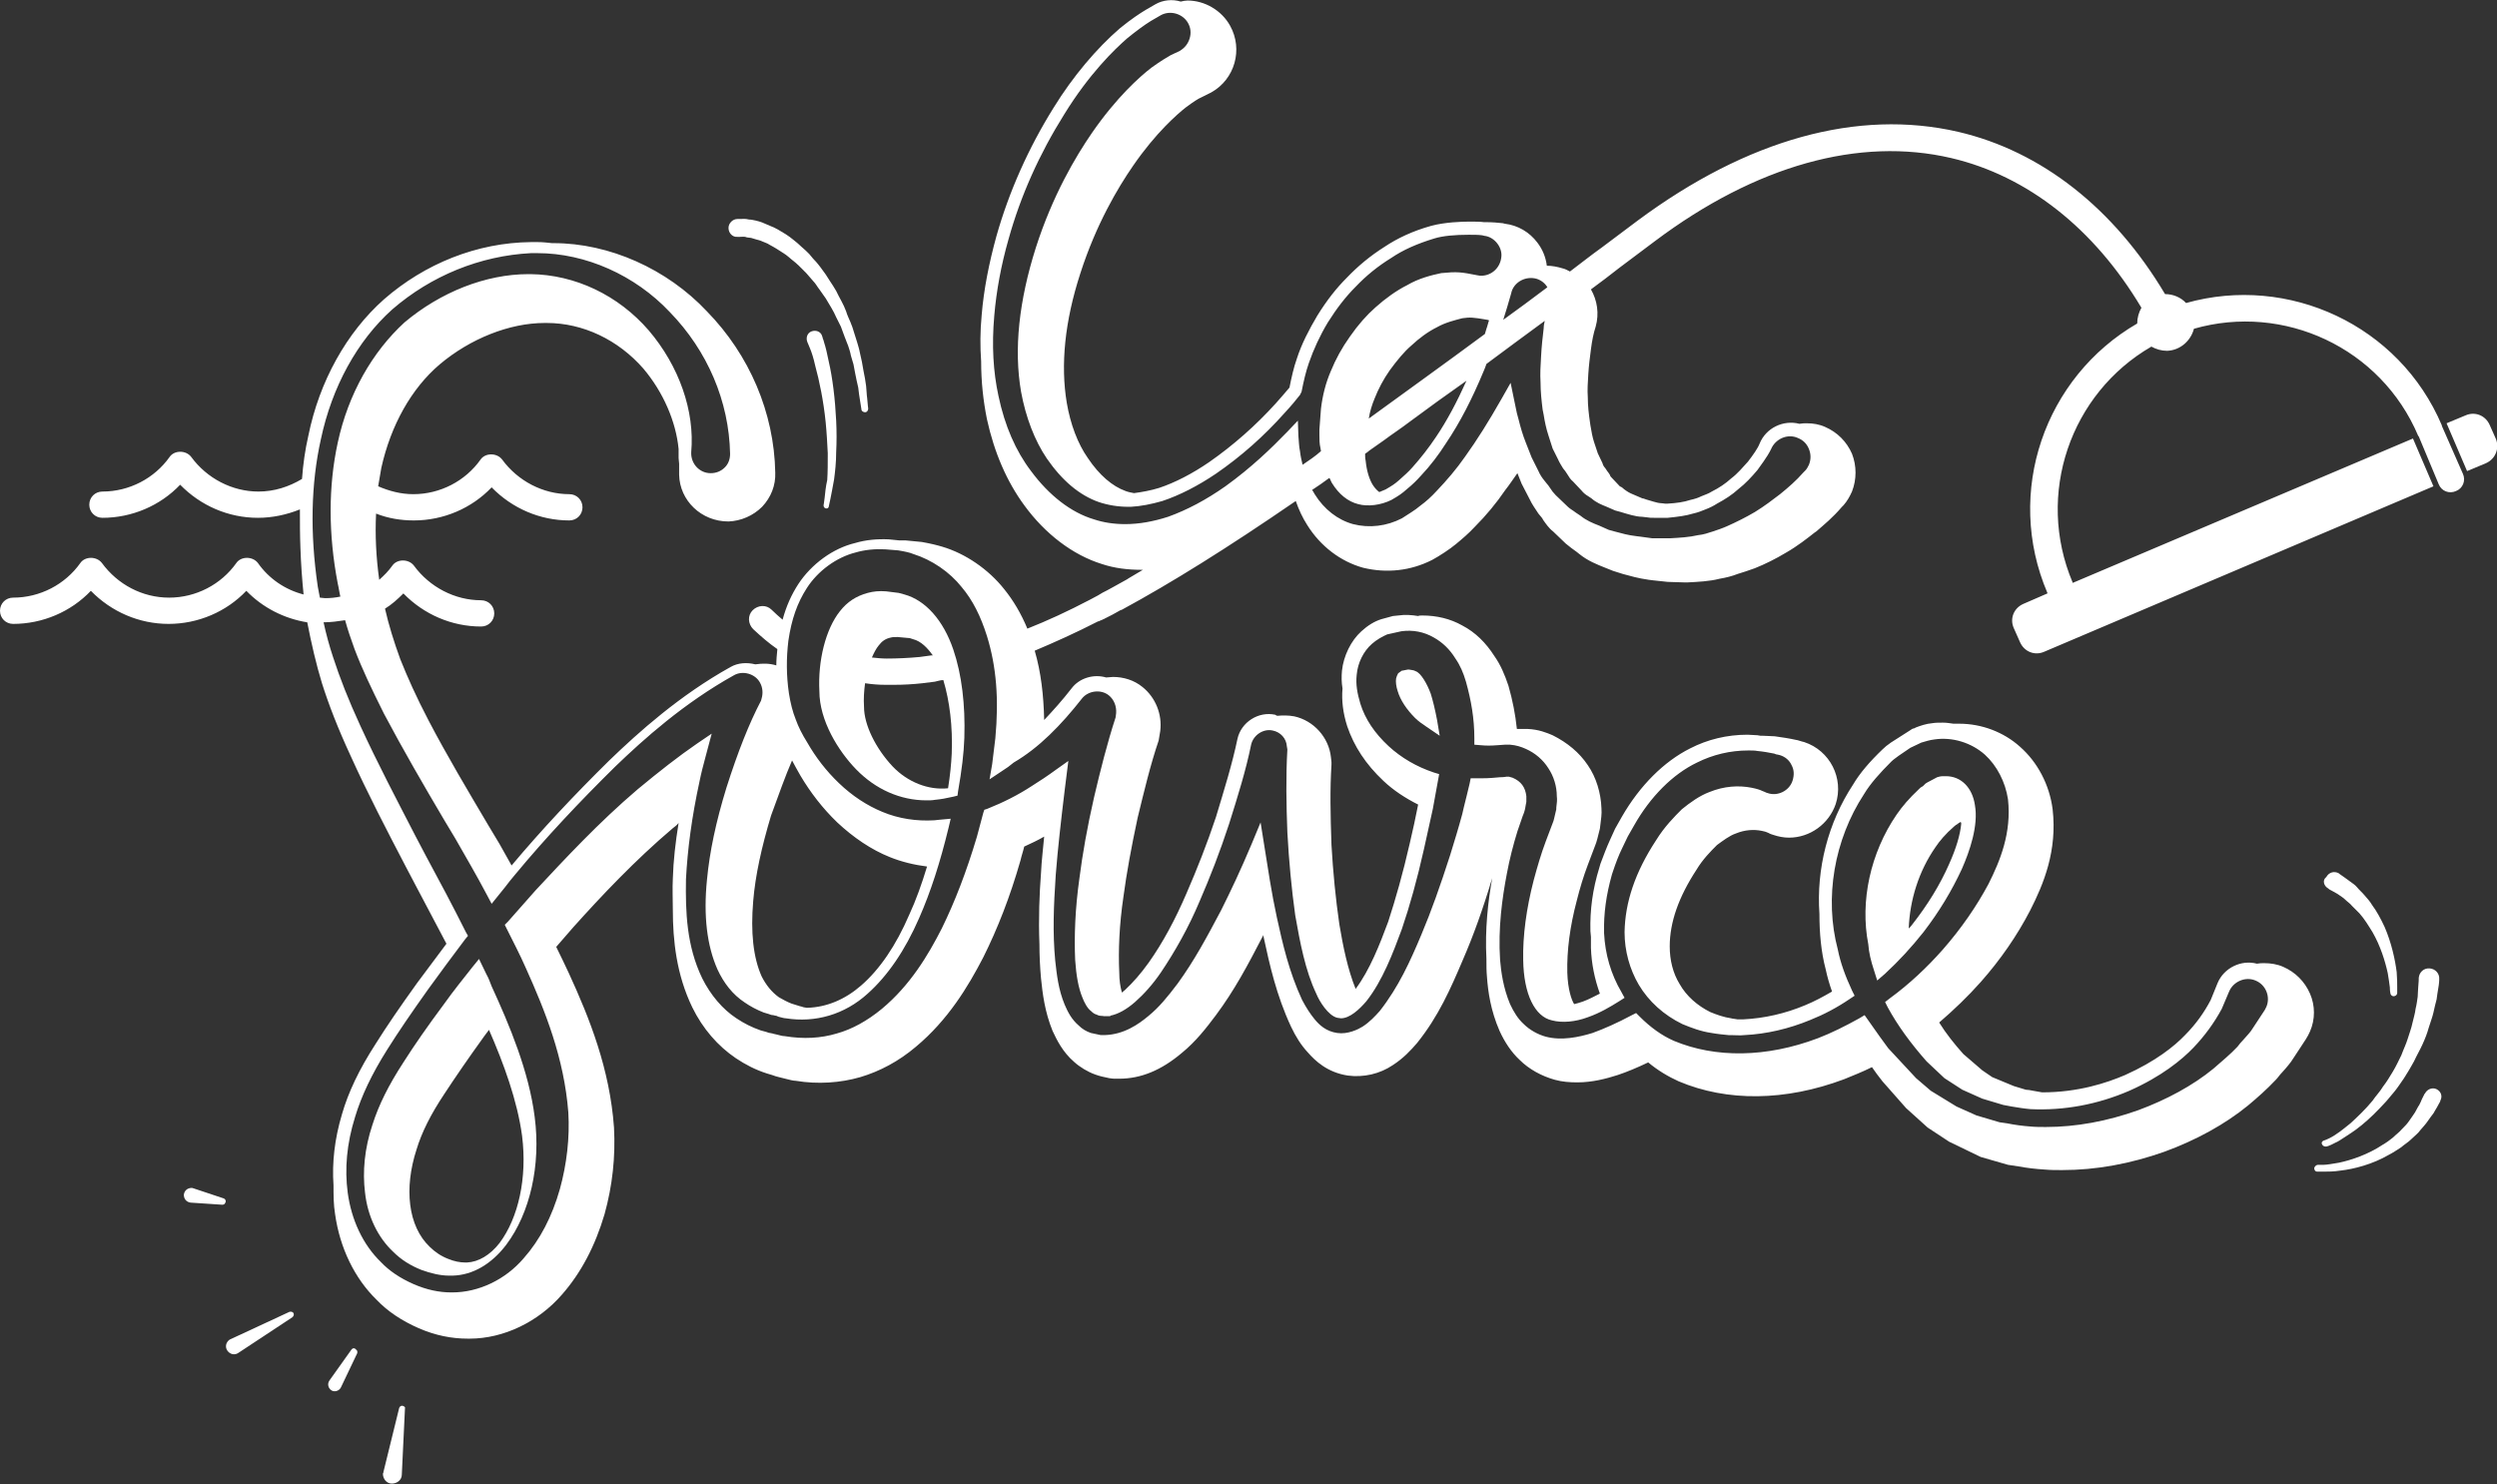 <?xml version="1.0" encoding="utf-8"?>
<!-- Generator: Adobe Illustrator 28.2.0, SVG Export Plug-In . SVG Version: 6.00 Build 0)  -->
<svg version="1.1" id="Calque_1" xmlns="http://www.w3.org/2000/svg" xmlns:xlink="http://www.w3.org/1999/xlink" x="0px" y="0px"
	 viewBox="0 0 475.4 282.6" style="enable-background:new 0 0 475.4 282.6;" xml:space="preserve">
<rect x="0" y="0" width="475.4" height="282.6" fill="#333333" stroke="none"/>
<style type="text/css">
	.st0{fill:#FFFFFF;}
</style>
<g>
	<path class="st0" d="M442.1,217.9c0.1,0.3,0.5,0.5,0.9,0.4c0,0,0.5-0.1,1.6-0.7c0.5-0.2,1.1-0.6,1.7-1c0.6-0.4,1.4-0.9,2.1-1.4
		c1.5-1.1,3.1-2.5,4.7-4.2c0.8-0.8,1.6-1.7,2.4-2.7c0.8-0.9,1.5-2,2.2-3c0.7-1.1,1.3-2.1,1.9-3.2c0.5-1.1,1.1-2.1,1.6-3.2
		c0.5-1.1,0.9-2.1,1.2-3.2c0.3-1,0.7-2,0.9-2.9c0.2-0.9,0.4-1.8,0.6-2.5c0.1-0.8,0.2-1.4,0.3-2c0.2-1.1,0.2-1.7,0.2-1.7
		c0,0,0-0.1,0-0.1c0.1-1.1-0.7-2-1.8-2.1c-1.1-0.1-2,0.7-2.1,1.8l0,0.2c0,0,0,0.6-0.1,1.6c0,0.5-0.1,1.1-0.1,1.8
		c-0.1,0.7-0.2,1.5-0.4,2.3c-0.1,0.9-0.4,1.8-0.6,2.7c-0.2,1-0.6,2-0.9,3c-0.3,1-0.8,2-1.2,3.1c-0.5,1-1,2.1-1.6,3.1
		c-0.6,1-1.2,2-1.9,2.9c-0.6,1-1.4,1.8-2,2.7c-1.4,1.7-2.9,3.1-4.2,4.3c-0.7,0.6-1.3,1-1.9,1.5c-0.6,0.4-1.1,0.8-1.5,1
		c-0.8,0.5-1.5,0.7-1.4,0.7C442.1,217.2,441.9,217.6,442.1,217.9z"/>
	<path class="st0" d="M463.9,207.4c-0.8-0.4-1.8,0-2.2,0.8l-0.1,0.1c0,0-0.2,0.4-0.5,1c-0.1,0.3-0.3,0.7-0.5,1.1
		c-0.3,0.4-0.5,0.9-0.8,1.4c-0.3,0.5-0.7,1-1.1,1.6c-0.4,0.6-0.9,1.1-1.4,1.6c-0.5,0.6-1.1,1-1.7,1.6c-0.6,0.5-1.3,1-2,1.4
		c-2.7,1.8-5.9,2.9-8.3,3.4c-1.2,0.2-2.3,0.4-2.9,0.4c-0.3,0-0.6,0-0.8,0c-0.2,0-0.3,0-0.3,0c-0.3,0-0.6,0.3-0.7,0.6
		c0,0.4,0.2,0.7,0.6,0.7c0,0,0.1,0,0.3,0c0.2,0,0.5,0,0.9,0c0.8,0,1.9,0,3.2-0.2c2.6-0.3,6.1-1.2,9.2-3c0.8-0.4,1.5-0.9,2.3-1.4
		c0.7-0.6,1.4-1,2-1.6c0.6-0.6,1.3-1.1,1.7-1.7c0.5-0.6,1-1.1,1.4-1.7c0.4-0.6,0.8-1.1,1.1-1.5c0.3-0.5,0.5-0.9,0.7-1.2
		c0.4-0.7,0.6-1.1,0.6-1.1c0,0,0-0.1,0-0.1C465.1,208.7,464.7,207.8,463.9,207.4z"/>
	<path class="st0" d="M443.3,169.2l0.1,0.1c0,0,0.3,0.2,0.9,0.5c0.3,0.2,0.6,0.3,1,0.6c0.4,0.3,0.8,0.5,1.2,0.9
		c0.4,0.4,0.9,0.7,1.3,1.2c0.4,0.4,0.9,0.9,1.4,1.4c0.9,1,1.7,2.3,2.5,3.6c1.5,2.6,2.4,5.5,2.9,7.8c0.2,1.1,0.3,2,0.4,2.7
		c0,0.7,0.1,1.1,0.1,1.1c0,0.3,0.3,0.6,0.6,0.6c0.4,0,0.7-0.3,0.7-0.6c0,0,0-0.4,0-1.1c0-0.7,0-1.7-0.1-2.9c-0.3-2.4-1-5.6-2.3-8.6
		c-0.7-1.5-1.5-3-2.4-4.2c-0.4-0.7-0.9-1.2-1.4-1.8c-0.5-0.6-1-1-1.4-1.5c-0.4-0.5-0.9-0.8-1.3-1.1c-0.4-0.3-0.8-0.6-1.1-0.8
		c-0.6-0.4-1-0.7-1-0.7c0,0-0.1-0.1-0.1-0.1c-0.9-0.5-1.9-0.2-2.4,0.7C442.1,167.6,442.4,168.7,443.3,169.2z"/>
	<path class="st0" d="M140.4,45.1L140.4,45.1c0,0,0.2,0,0.5,0c0.3,0,0.9-0.1,1.3,0.1c0.2,0,0.5,0.1,0.8,0.1c0.3,0.1,0.7,0.2,1,0.3
		c0.4,0.1,0.8,0.2,1.2,0.4c0.4,0.2,0.9,0.3,1.3,0.6c0.4,0.2,0.9,0.5,1.4,0.8c0.5,0.3,0.9,0.6,1.4,0.9c0.5,0.3,0.9,0.7,1.4,1.1
		c0.5,0.4,1,0.8,1.4,1.2c0.5,0.5,0.9,0.9,1.4,1.4c0.4,0.5,0.9,1,1.3,1.5c0.5,0.5,0.8,1.1,1.2,1.6c0.4,0.6,0.8,1.1,1.2,1.7
		c0.7,1.2,1.5,2.4,2,3.6c0.3,0.6,0.6,1.2,0.9,1.8c0.2,0.6,0.5,1.3,0.7,1.9c0.2,0.6,0.5,1.2,0.7,1.8c0.2,0.6,0.4,1.2,0.5,1.8
		c0.2,0.6,0.3,1.1,0.5,1.7c0.1,0.6,0.2,1.1,0.3,1.6c0.2,1,0.4,2,0.6,2.8c0.1,0.9,0.2,1.6,0.3,2.2c0.2,1.2,0.3,1.9,0.3,1.9l0,0
		c0,0.4,0.4,0.6,0.7,0.6c0.4,0,0.6-0.4,0.6-0.7c0,0-0.1-0.7-0.2-2c-0.1-0.6-0.1-1.4-0.2-2.3c-0.1-0.9-0.3-1.9-0.5-2.9
		c-0.1-0.5-0.2-1.1-0.3-1.7c-0.1-0.6-0.3-1.2-0.4-1.8c-0.1-0.6-0.3-1.2-0.5-1.9c-0.2-0.6-0.4-1.3-0.6-1.9c-0.2-0.7-0.4-1.3-0.7-2
		c-0.3-0.7-0.6-1.3-0.8-2c-0.5-1.4-1.3-2.6-1.9-3.9c-0.4-0.7-0.8-1.3-1.2-1.9c-0.4-0.6-0.8-1.3-1.2-1.8c-0.4-0.6-0.9-1.2-1.3-1.7
		c-0.5-0.5-1-1.1-1.4-1.6c-0.5-0.5-1-1-1.5-1.4c-0.5-0.5-1-0.9-1.5-1.3c-0.5-0.4-1-0.8-1.5-1.1c-0.5-0.3-1-0.6-1.5-0.9
		c-0.5-0.3-1-0.5-1.5-0.7c-0.5-0.2-0.9-0.4-1.4-0.6c-0.5-0.2-0.9-0.3-1.3-0.4c-0.5-0.1-0.9-0.2-1.3-0.2c-0.8-0.2-1.2-0.1-1.6-0.1
		c-0.3,0-0.5,0-0.5,0c0,0-0.1,0-0.1,0c-0.9,0-1.7,0.8-1.7,1.7C138.7,44.4,139.5,45.2,140.4,45.1z"/>
	<path class="st0" d="M157,94.8c-0.1,0.9-0.2,1.4-0.2,1.4l0,0c0,0.3,0.1,0.5,0.4,0.6c0.3,0.1,0.6-0.1,0.6-0.4c0,0,0.1-0.5,0.3-1.4
		c0.2-0.9,0.4-2.1,0.7-3.7c0.2-1.5,0.4-3.3,0.4-5.2c0.1-1.9,0.1-4,0-6c-0.2-4.1-0.7-8.2-1.4-11.2c-0.3-1.5-0.6-2.8-0.9-3.7
		c-0.1-0.5-0.3-0.8-0.3-1c-0.1-0.2-0.1-0.3-0.1-0.3c-0.3-0.8-1.2-1.1-2-0.8c-0.8,0.3-1.1,1.2-0.8,2c0,0,0.2,0.5,0.5,1.2
		c0.3,0.7,0.7,1.9,1,3.3c0.8,2.9,1.6,6.8,2,10.8c0.2,2,0.3,4,0.4,5.9c0,1.9,0,3.6-0.1,5.1C157.2,92.7,157.1,93.9,157,94.8z"/>
	<path class="st0" d="M55.1,249.8L43.9,255c-0.1,0-0.1,0.1-0.2,0.1c-0.7,0.5-0.9,1.4-0.4,2.1c0.5,0.7,1.4,0.9,2.1,0.4l10.3-6.8
		c0.2-0.2,0.3-0.5,0.2-0.7C55.8,249.8,55.4,249.7,55.1,249.8z"/>
	<path class="st0" d="M76.7,267.7c-0.3-0.1-0.6,0.1-0.7,0.4l-3,12.2c0,0.1,0,0.2-0.1,0.3c0,1,0.7,1.9,1.7,1.9c1,0,1.9-0.7,1.9-1.7
		l0.6-12.6C77.2,268,77,267.8,76.7,267.7z"/>
	<path class="st0" d="M42.6,228.2l-5.7-1.9c-0.1,0-0.2-0.1-0.4-0.1c-0.8,0-1.4,0.5-1.5,1.3c0,0.8,0.5,1.4,1.3,1.5l6,0.4
		c0.3,0,0.5-0.1,0.6-0.4C43.1,228.7,42.9,228.3,42.6,228.2z"/>
	<path class="st0" d="M66.9,257l-4.2,5.9c0,0.1-0.1,0.1-0.1,0.2c-0.3,0.6,0,1.4,0.6,1.7c0.6,0.3,1.4,0,1.7-0.6l3.1-6.5
		c0.1-0.3,0-0.6-0.2-0.7C67.5,256.6,67.1,256.7,66.9,257z"/>
	<path class="st0" d="M464.9,81.1c0,0,0-0.1,0-0.1c-8.1-19.1-29.2-28.8-48.7-23.3c-1-1.1-2.5-1.7-4-1.7
		c-9.7-16.3-23.5-27.2-39.4-30.9c-19.1-4.4-40.1,1.4-61,16.9l-6.8,5.1c-2.1,1.5-4.1,3.1-6.1,4.6c-0.4-0.2-0.9-0.5-1.4-0.6
		c-1-0.3-2-0.5-3-0.5c-0.2-1.6-0.8-3.1-1.8-4.4c-1.5-2-3.7-3.3-6.2-3.6l-0.4-0.1c-0.9-0.1-2-0.2-3.4-0.2c-0.1,0-0.2,0-0.2,0
		c-0.7-0.1-1.7-0.1-2.8-0.1c-1.3,0-4.6,0.1-7.2,0.8c-3.6,1-6.5,2.4-8.9,4c-2.7,1.7-5.1,3.7-7.2,5.9c-2,2-3.8,4.3-5.6,7.2
		c-1.6,2.7-3,5.4-3.9,8.2c-0.6,1.7-1,3.5-1.4,5.5c-0.7,0.8-1.5,1.8-2.6,3c-3.8,4.2-8.1,8-12.7,11.2c-3.2,2.2-6.5,3.9-9.5,4.9
		c-1.6,0.5-3.3,0.8-4.8,1c-0.5-0.1-1.1-0.2-1.6-0.4c-2.5-0.9-5-3-7.2-6.3c-1.9-2.7-3.3-6.4-4-10.5c-1.2-7.2-0.4-15.5,2.6-24.7
		c3-9.3,7.1-16.2,10-20.4c4.4-6.4,8.5-9.9,10-11.1c1.6-1.2,2.6-1.8,2.9-1.9l2-1c4.5-2.5,6.1-8.2,3.6-12.7c-1.6-2.9-4.8-4.8-8.1-4.8
		c-0.4,0-0.9,0.1-1.3,0.2c-1.6-0.5-3.4-0.3-4.8,0.5l-1.9,1.1c-1,0.6-2.7,1.7-4.9,3.5c-4.4,3.8-8.9,9.1-12.6,15.1
		c-4.8,7.7-8.5,16-10.9,24.5c-1.4,5.1-2.4,10.1-2.8,15c-0.3,3.1-0.3,6-0.1,8.8c0,3.9,0.4,7.5,1.1,11c1.4,6.4,3.8,11.9,7.1,16.4
		c4,5.5,9.3,9.5,14.8,11.2c2.4,0.8,4.9,1.1,7.6,1.1h0c0.1,0,0.1,0,0.2,0c-0.9,0.5-1.8,1.1-2.7,1.6c-0.1,0.1-0.2,0.1-0.3,0.2
		c-0.9,0.5-1.8,1-2.7,1.5c-0.4,0.2-0.7,0.4-1.1,0.6c-0.6,0.3-1.2,0.6-1.8,1c-0.5,0.3-1,0.5-1.5,0.8c-4.2,2.2-8.1,4-11.9,5.5
		c-1.2-2.9-2.7-5.4-4.4-7.5c-3-3.8-7.4-6.8-11.8-8.1c-1-0.3-2.2-0.6-3.9-0.9l-3.1-0.3c-0.4,0-0.8,0-1.2,0l-2-0.2
		c-2.2-0.1-4.4,0.1-6.4,0.7c-4.2,1-8.3,4-10.8,7.8c-1.3,2-2.3,4.2-3,6.8c-0.7-0.6-1.4-1.2-2.1-1.9c-1-1-2.6-0.9-3.6,0.1
		c-1,1-0.9,2.6,0.1,3.6c1.5,1.4,3,2.7,4.6,3.8c-0.1,1-0.2,2.1-0.2,3.1c-1.3-0.4-2.6-0.4-4-0.2c-1.6-0.4-3.3-0.3-4.7,0.5
		c-9.7,5.4-17.5,12.4-23.1,17.8c-6.6,6.5-12.9,13.2-18.6,20c-0.8-1.4-1.5-2.7-2.3-4.1l-2.1-3.5c-3.9-6.6-7.9-13.3-11.4-20
		c-2.4-4.6-4-8.2-5.4-11.7c-1.2-3.3-2.2-6.5-2.9-9.6c1.3-0.8,2.4-1.8,3.5-2.9c3.9,4,9.2,6.3,14.8,6.3c1.4,0,2.5-1.1,2.5-2.5
		c0-1.4-1.1-2.5-2.5-2.5c-5,0-9.8-2.5-12.8-6.6c-1-1.3-3.2-1.3-4.1,0c-0.7,1-1.6,1.9-2.5,2.7c-0.6-4.3-0.8-8.5-0.6-12.6
		c2.3,0.9,4.7,1.3,7.2,1.3c5.6,0,11-2.3,14.8-6.3c3.9,4,9.2,6.3,14.8,6.3c1.4,0,2.5-1.1,2.5-2.5c0-1.4-1.1-2.5-2.5-2.5
		c-5,0-9.8-2.5-12.8-6.6c-1-1.3-3.2-1.3-4.1,0c-2.9,4.1-7.7,6.6-12.8,6.6c-2.4,0-4.6-0.6-6.7-1.5c0.2-1.2,0.4-2.4,0.6-3.5
		c1.8-8.1,5.7-15.1,11.1-19.7c5.8-4.9,13.3-7.9,20-7.9l0.4,0c6.9,0,13.6,3.2,18.4,8.7c3.8,4.5,6.2,10.1,6.7,15.3c0,0.3,0,0.6,0,1
		c0,0.2,0,0.5,0,0.7c0,0.4,0.1,0.8,0.1,1.1c0,0.3,0,0.7,0,1c0,0.3,0,0.7,0,1.1c0.1,4.9,4.2,8.9,9.4,8.9c0,0,0,0,0,0
		c2.4-0.1,4.7-1.1,6.4-2.8c1.7-1.8,2.6-4.1,2.5-6.5c-0.2-11.4-4.9-22.4-13-30.7c-7.6-8.1-18.6-13-29.2-13c-0.1,0-0.2,0-0.3,0
		c-0.9-0.1-1.8-0.2-2.7-0.2c-0.4,0-0.9,0-1.3,0C90.8,46.2,80.9,50.2,73.1,57C66,63.3,60.8,72.6,58.7,83c-0.6,2.6-1,5.4-1.2,8.2
		c-2.5,1.5-5.3,2.4-8.3,2.4c-5,0-9.8-2.5-12.8-6.6c-1-1.3-3.2-1.3-4.1,0c-2.9,4.1-7.7,6.6-12.8,6.6c-1.4,0-2.5,1.1-2.5,2.5
		c0,1.4,1.1,2.5,2.5,2.5c5.6,0,11-2.3,14.8-6.3c3.9,4,9.2,6.3,14.8,6.3c2.8,0,5.5-0.6,8-1.6c0,2.4,0,4.9,0.1,7.4
		c0.1,2.9,0.3,5.8,0.6,8.8c-3.5-0.9-6.6-3-8.7-6c-1-1.3-3.2-1.3-4.1,0c-2.9,4.1-7.7,6.6-12.8,6.6s-9.8-2.5-12.8-6.6
		c-1-1.3-3.2-1.3-4.1,0c-2.9,4.1-7.7,6.6-12.8,6.6c-1.4,0-2.5,1.1-2.5,2.5c0,1.4,1.1,2.5,2.5,2.5c5.6,0,11-2.3,14.8-6.3
		c3.9,4,9.2,6.3,14.8,6.3c5.6,0,11-2.3,14.8-6.3c3.1,3.2,7.2,5.3,11.6,6c0.8,4.1,1.7,8,2.8,11.6c1.3,4.1,3,8.5,5.4,13.7
		c3.3,7.3,7,14.4,10.6,21.3l2,3.8c1.9,3.6,3.8,7.2,5.7,10.8c-1.9,2.5-3.7,5-5.6,7.5c-3.3,4.6-5.7,8.1-7.9,11.6
		c-3.1,4.8-5.2,9.2-6.4,13.4c-1.4,4.7-1.9,9.2-1.6,13.5c0,1.9,0,3.7,0.3,5.5c0.9,6.4,3.7,12.2,7.9,16.3c2.1,2.2,4.8,4,8,5.4
		c3.2,1.4,6.3,2,9.4,2l0.3,0c6.5,0,13.1-3.2,17.6-8.4c3.6-4.1,6.3-9.2,8.1-15.3c1.5-5.4,2.1-10.9,1.8-16.5
		c-0.8-11.1-4.6-20.7-8.6-29.4c-0.8-1.7-1.6-3.4-2.4-5c1.1-1.3,2.2-2.5,3.3-3.8c5.3-5.9,11.7-12.7,18.9-18.8c0.4-0.3,0.8-0.6,1.1-1
		c-0.6,3.7-1,7.2-1.1,10.6c-0.1,1.9,0,3.9,0,5.9c0,5.9,0.7,12.4,3.7,18.6c2,4.1,4.9,7.4,8.3,9.7c1.8,1.2,3.7,2.2,5.9,2.9l1,0.3
		c0.5,0.2,0.9,0.3,1.3,0.4l1.2,0.3c0.8,0.2,1.5,0.4,2,0.4c4.2,0.7,8.5,0.4,12.3-0.7c3.7-1.1,7.3-3,10.6-5.8
		c6.1-5.1,9.9-11.4,12.8-17c2.7-5.4,5.1-11.5,7.1-18.5c0.2-0.9,0.5-1.7,0.7-2.6c1.3-0.6,2.6-1.2,3.8-1.9c-0.2,2.3-0.5,4.6-0.6,6.9
		c-0.3,3.9-0.5,8.7-0.3,13.6c0,2.1,0.1,4.3,0.3,6.5c0.3,2.9,0.7,6.3,2.2,10c0.8,1.7,1.9,4,4.1,5.9c1.1,1,2.6,1.9,4,2.4
		c0.8,0.3,1.7,0.5,2.7,0.7c0.7,0.1,0.7,0.1,1.3,0.1l0.6,0c4.1,0,8-1.6,11.9-4.9c2.7-2.2,4.7-4.8,6.5-7.2c3.5-4.7,6-9.4,8.8-14.8
		c0.1-0.2,0.2-0.3,0.2-0.5c0,0.2,0.1,0.4,0.1,0.5c1.1,5.1,2.4,11,5.2,17c0.9,1.9,1.9,3.5,3.2,4.9c1.4,1.6,3.7,3.8,7.6,4.4
		c3,0.4,6.1-0.3,8.6-2c2-1.3,3.4-2.8,4.6-4.2c4.1-5.1,6.4-10.4,8.7-15.8c2-4.6,3.8-9.6,5.6-15.6c-0.8,4.5-1.4,9.7-1.1,15.4
		c0,0.1,0,0.2,0,0.3c0,1,0,2,0.1,3.1c0.2,2.8,0.7,6.4,2.4,10.3c1,2.2,2.3,4.1,3.8,5.5c1.8,1.8,4.2,3.1,6.7,3.8
		c1.4,0.4,2.9,0.5,4.3,0.5c2.9,0,5.5-0.7,7.7-1.4c1.8-0.6,3.7-1.4,5.8-2.4c1.8,1.5,3.8,2.7,5.8,3.6c9.2,3.9,20.3,3.8,31.5-0.4
		c1.7-0.7,3.5-1.4,5.3-2.3c0.6,0.9,1.3,1.8,2,2.7l4.5,5.1l4.1,3.7l4.1,2.7l6,2.9l5.2,1.5l2,0.3c1.6,0.3,3.3,0.5,5,0.6
		c1.1,0.1,2.2,0.1,3.3,0.1c6.5,0,13-1.2,19.5-3.5c6-2.2,11.5-5.2,15.9-8.8c1.8-1.5,3.6-3.1,5.3-4.9c0.4-0.4,0.7-0.9,1.1-1.3
		c0.9-1,1.7-1.9,2.3-2.9l2.3-3.5c0.3-0.5,0.6-1,0.8-1.5c1-2.3,1-4.9,0-7.2c-1-2.3-2.8-4.1-5.1-5.1c-1.1-0.5-2.4-0.7-3.6-0.7
		c-0.5,0-0.9,0-1.4,0.1c-3-0.8-6.3,0.8-7.5,3.7l-1.3,3.2c-1.2,2.3-2.8,4.6-4.9,6.7c-2,2.1-5.6,5-11.4,7.6c-3.5,1.5-8.9,3.3-15.8,3.3
		c-0.5-0.1-1.1-0.2-1.7-0.3c-0.5-0.1-1-0.2-1.4-0.2l-2.3-0.7l-4.1-1.7l-1.9-1.3l-3.6-3.1c-1.7-1.9-3.3-3.9-4.6-6
		c2.8-2.4,5.5-5,7.9-7.7c3.8-4.3,6.9-8.8,9.4-13.6c2.6-5.1,5.2-11.4,4.3-19.3c-0.6-4.7-2.9-9-6.2-11.9c-3.1-2.8-7.3-4.4-11.6-4.4
		c-0.4,0-0.7,0-1.1,0c-0.7-0.1-1.3-0.2-2-0.2c-0.7,0-1.4,0-2,0.1c-1.2,0.1-2.3,0.5-3.1,0.8l-0.4,0.2c-0.2,0-0.4,0.1-0.8,0.4
		l-3.6,2.3c-0.6,0.4-1.2,0.9-1.6,1.3c-2.4,2.3-4.3,4.5-5.6,6.7c-4.8,7.3-7,16.1-6.4,24.6c0,3.6,0.3,7.2,1.2,10.6
		c0.3,1.4,0.7,2.8,1.2,4.2c-1.7,1-3.4,1.9-5.1,2.6c-3.8,1.6-7.8,2.5-11.8,2.7c-0.4,0-0.7,0-1.1,0c-0.4-0.1-0.9-0.1-1.2-0.2
		c-1.4-0.2-2.8-0.7-4-1.2c-2.4-1.2-4.5-3-5.8-5.3c-1.3-2.1-1.9-4.6-1.9-7.2c0-4.6,1.7-9.4,5.1-14.6c1.2-2,2.7-3.5,3.9-4.7
		c1.1-0.8,2.4-1.8,3.6-2.2c1.7-0.7,3.4-0.8,4.9-0.5c0.5,0.1,0.8,0.2,0.8,0.2l0.5,0.2c0.3,0.2,0.7,0.3,1,0.4c0.9,0.3,1.9,0.5,2.9,0.5
		c4,0,7.6-2.6,8.9-6.4c1.6-4.9-1.1-10.2-6-11.8l-0.4-0.1c-0.4-0.1-0.9-0.3-1.1-0.3c-1.3-0.3-2.7-0.5-4.1-0.7c-0.7,0-1.4-0.1-2.2-0.1
		c-0.2,0-0.3,0-0.5,0c-0.2,0-0.4-0.1-0.6-0.1c-0.6,0-1.2-0.1-1.9-0.1c-3.9,0-7.6,0.9-10.9,2.6c-5,2.5-9.6,7.1-13,13l-1.3,2.3l-1,2.2
		c-0.6,1.3-1.2,2.9-1.8,4.5l-0.2,0.7c-1.3,4.2-1.8,8.1-1.7,12.1c0,0.4,0.1,0.7,0.1,1.1c0,0.7,0,1.4,0,2.1c0.1,3,0.7,5.9,1.7,8.7
		c-1,0.5-2.1,1.1-3.2,1.5c-0.6,0.2-1.2,0.4-1.7,0.5c-0.5-0.8-1.2-2.8-1.3-6c-0.1-4.2,0.5-8.8,1.8-13.7c0.6-2.4,1.3-4.7,2.1-6.8
		l1.4-3.7c0.3-0.7,0.5-1.6,0.9-3.2l0.1-0.8c0.1-0.9,0.3-2,0.2-3.1c-0.1-2.9-1-5.9-2.6-8.2c-1.6-2.4-3.9-4.3-6.7-5.7
		c-1.2-0.5-2.6-1.1-4.8-1.2c-0.5,0-1.2,0-1.7,0l-0.3,0c-0.3-2.8-0.8-5.4-1.6-8.2c-0.7-2.1-1.5-4-2.7-5.7c-1.6-2.5-3.6-4.5-6.1-5.8
		c-2.3-1.3-4.9-1.9-7.6-1.9c-0.3,0-0.6,0-0.8,0.1c-1.2-0.2-2.5-0.3-3.8-0.1l-1,0.1l-2.2,0.6c-1.3,0.4-2.6,1.2-3.8,2.3
		c-2,1.8-3.4,4.7-3.7,7.5c-0.1,1.1-0.1,2.2,0.1,3.4c-0.2,2.3,0.1,4.7,0.9,7.2c1.3,3.8,3.5,7.2,6.9,10.4c1.9,1.8,4.2,3.3,6.6,4.5
		c-0.5,2.5-1,4.9-1.6,7.4c-1.3,5.7-2.7,10.6-4.1,14.9c-1.6,4.3-3.5,9.2-6.2,12.8c-1.5-3.7-2.4-8.1-3.1-12.3
		c-0.7-4.8-1.2-9.9-1.5-15.1c-0.2-5.8-0.3-10.6,0-15.3l0-0.5l-0.1-0.9c-0.4-3.8-3.3-7-7-7.8c-1.1-0.2-2.2-0.2-3.2-0.1
		c-0.1,0-0.3-0.1-0.4-0.2c-3.2-0.7-6.5,1.4-7.2,4.6c-1,4.8-2.5,9.6-4.1,14.9c-1.7,5.1-3.6,9.9-5.6,14.5c-2.1,4.9-4.5,9.4-7.2,13.2
		c-1.5,2.1-3,3.8-4.5,5.2c-0.2,0.2-0.4,0.3-0.6,0.5c-0.3-1.1-0.5-2.3-0.5-3.8c-0.2-4.2,0-9.1,0.8-14.5c0.6-4.5,1.5-9.4,2.7-15
		c1.2-4.9,2.4-10,4-14.7l0.3-1.8c0.4-3.2-0.9-6.4-3.4-8.4c-1.6-1.3-3.6-1.9-5.6-1.9c-0.4,0-0.9,0.1-1.3,0.1
		c-2.4-0.7-5.1,0.1-6.6,2.1c-1.7,2.2-3.5,4.2-5.2,6c-0.1-4.7-0.6-9.1-1.8-13.2c3.8-1.6,7.8-3.4,12.1-5.6c0,0,0.1,0,0.1,0
		c0.2-0.1,0.4-0.2,0.7-0.3c0.1-0.1,0.3-0.1,0.4-0.2c1-0.5,2-1,3-1.6c0.1,0,0.2-0.1,0.3-0.1c9.4-5.1,20-11.7,33.1-20.7
		c0.6,1.7,1.3,3.2,2.2,4.6c2.5,4,6.3,6.9,10.6,8.1c4.5,1.1,9.1,0.6,13.2-1.5c1.3-0.7,3.3-2,4.5-3c1.2-1,2.4-2,3.6-3.3
		c2.1-2.1,4.1-4.5,5.8-7c0.8-1,1.5-2.1,2.3-3.2l0.8,2l1.5,2.9c0.5,1.1,1.2,2,1.7,2.8l0.5,0.6c0.2,0.2,0.3,0.4,0.4,0.6
		c0.5,0.7,1.1,1.6,1.9,2.2l2.4,2.3c0.7,0.6,1.4,1.1,2.1,1.6l0.5,0.4c1.6,1.3,3.4,2,4.9,2.6c0.5,0.2,1,0.4,1.5,0.6l1.9,0.6
		c1.5,0.4,2.8,0.8,4.9,1.1l0.8,0.1c0.8,0.1,1.7,0.2,2.8,0.3l3.2,0.1l0.6,0c1.9-0.1,4.2-0.2,6.1-0.7c1.2-0.2,2.4-0.5,3.4-0.9
		c1-0.3,2.2-0.7,3.3-1.1c2-0.8,4-1.8,6-3c2.1-1.2,4-2.7,5.4-3.8l0.3-0.2c1.6-1.4,3.1-2.6,4.9-4.7l0.3-0.3c0.7-0.8,1.2-1.7,1.6-2.6
		c0.9-2.3,0.9-4.9,0-7.2c-1-2.3-2.8-4.1-5.1-5.1c-1.1-0.5-2.3-0.7-3.5-0.7c-0.5,0-0.9,0-1.4,0.1c-3.1-0.8-6.4,0.8-7.6,3.8
		c-0.3,0.8-1.2,2.1-2.2,3.4c-1,1.1-2,2.3-3.2,3.2c-1.1,1-2.3,1.8-3.7,2.5c-0.6,0.4-1.3,0.6-2,0.9c-0.6,0.3-1.2,0.5-2.1,0.7
		c-1.2,0.4-2.6,0.6-4.3,0.7l-0.5,0c-0.2,0-0.5-0.1-0.9-0.1c-0.5,0-2-0.5-2.7-0.7c-0.3-0.1-0.5-0.2-0.7-0.2c-0.5-0.2-0.9-0.4-1.4-0.6
		c-0.5-0.2-1.2-0.5-1.6-0.8c-0.3-0.2-0.6-0.4-0.9-0.7c-0.2-0.1-0.4-0.2-0.4-0.2l-1.7-1.8c-0.1-0.1-0.2-0.3-0.2-0.4
		c-0.2-0.3-0.4-0.6-0.5-0.7l-0.4-0.6c-0.2-0.2-0.4-0.5-0.5-0.9l-0.9-1.9l-0.7-2.1c-0.3-0.9-0.5-2-0.7-3.2l-0.1-0.7
		c-0.2-1.4-0.4-3-0.4-4.7c-0.1-1.3,0-2.8,0.1-4.4c0.1-1.6,0.3-3.2,0.5-4.7c0.2-1.6,0.5-3.1,0.9-4.3c0.7-2.5,0.3-5-0.9-7.1
		c1.8-1.3,3.6-2.7,5.4-4.1l6.8-5.1C334.3,31.5,354,26,371.5,30.1c14.5,3.4,27.2,13.4,36.2,28.5c-0.5,0.9-0.8,1.9-0.8,3c0,0,0,0,0,0
		c-17.6,10.2-25.3,32.1-17.1,51.3c0,0,0,0,0,0.1l-4.6,2c-1.8,0.8-2.6,2.8-1.8,4.6l1.2,2.7c0.8,1.8,2.8,2.6,4.6,1.8l74.1-31.5
		l-3.9-9.1l-64.8,27.5c0,0,0,0,0-0.1c-7.1-16.8-0.4-36,15-44.9c0.9,0.5,1.9,0.8,3,0.8c2.5-0.1,4.5-1.9,5.1-4.2
		c17.1-4.9,35.6,3.6,42.7,20.4c0,0,0.1,0.1,0.1,0.1l3.8,9.1c0.5,1.3,2,1.9,3.3,1.3c1.3-0.5,1.9-2,1.3-3.3L464.9,81.1z M150.8,144.8
		c0.5,0.9,1,1.9,1.6,2.9c1.9,3.2,4.2,6.2,7,8.9c3.1,2.9,6.5,5.2,10,6.6c2.2,0.9,4.7,1.5,7.1,1.8c-1,3.3-2.1,6.4-3.4,9.2
		c-2.5,5.8-5.6,10.4-9.2,13.5c-3,2.6-6.5,4.1-10.2,4.2l-0.1,0c-0.2,0-0.4-0.1-0.6-0.1c-0.3-0.1-0.6-0.2-0.7-0.2l-1.6-0.5
		c-0.8-0.3-1.7-0.8-2.4-1.2c-1.4-1-2.5-2.4-3.3-4c-1.6-3.6-2.1-8.4-1.6-14.3c0.4-4.9,1.6-10.3,3.4-16.3
		C148.3,151.2,149.5,147.8,150.8,144.8z M60.9,113.8c-0.1-0.7-0.3-1.4-0.4-2.1c-1.5-10.2-1.3-19.6,0.6-28.1
		c2.1-9.9,6.9-18.7,13.6-24.7c7.4-6.4,16.7-10.2,26.4-10.7c0.4,0,0.8,0,1.2,0c9.2,0,18.6,4.2,25.2,11.2c7.2,7.4,11.3,17,11.5,27
		c0,1-0.3,1.9-1,2.6c-0.7,0.7-1.6,1.1-2.7,1.1c-2,0-3.6-1.6-3.7-3.6c0-0.1,0-0.3,0-0.4c0.7-7.8-2.3-16.4-8.1-23.2
		c-5.8-6.7-14-10.6-22.5-10.7l-0.4,0c-8.1,0-16.7,3.4-23.6,9.2C70.9,67,66.3,75,64.3,84.3c-1.8,8.3-1.8,17.4,0,26.8
		c0.2,0.8,0.3,1.7,0.5,2.5c-0.9,0.2-1.9,0.3-2.9,0.3C61.5,113.9,61.2,113.8,60.9,113.8z M89.1,250.9L89.1,250.9L89.1,250.9
		L89.1,250.9z M206,133c1.2-1.5,3.6-1.8,5.1-0.6c1,0.8,1.5,2.1,1.4,3.4l-0.1,0.8c-1.6,4.9-2.9,10.1-4.1,15.2
		c-1.3,5.7-2.2,10.8-2.8,15.5c-0.8,5.7-1,10.9-0.8,15.5c0.2,2.9,0.6,5.3,1.4,7.2c0.3,0.8,0.9,2,1.6,2.5c0.4,0.4,0.7,0.6,1.1,0.7
		l0.2,0.1c0.4,0.2,0.9,0.1,1.2,0.2h1.2l0-0.1c1.5-0.3,3.1-1.2,4.7-2.6c1.7-1.5,3.4-3.4,4.9-5.6c2.7-4,5.3-8.6,7.4-13.6
		c2-4.6,3.9-9.5,5.6-14.7c1.7-5.4,3.2-10.2,4.2-15.1c0.4-1.8,2.3-3.1,4.1-2.7c1.5,0.3,2.6,1.5,2.7,3l0.1,0.6
		c-0.3,5.2-0.2,10.6,0,15.8c0.3,5.5,0.8,10.8,1.5,15.8c0.9,5.1,1.9,10.5,4,14.9c0.6,1.5,2.3,4.2,4,4.6l0,0l0.7,0.1
		c1.7,0,3.5-1.7,4.8-3.2c3.1-3.9,5.1-9.2,6.8-13.8c1.5-4.4,2.9-9.4,4.2-15.2c0.6-2.6,1.1-5.1,1.7-7.7c0.3-1.8,0.7-3.7,1-5.5l0.2-1.1
		l-1-0.3c-3.3-1.1-6.2-2.8-8.6-5c-2.7-2.5-4.5-5.2-5.4-8.1c-0.6-2-0.9-3.7-0.7-5.5c0.2-2.3,1.3-4.5,2.9-5.9c0.9-0.8,2-1.4,2.9-1.8
		l2.7-0.6c2.2-0.3,4.3,0.1,6.2,1.2c1.6,0.9,3,2.2,4.1,4c0.9,1.3,1.5,2.7,2,4.4c1,3.6,1.6,7,1.6,10.8l0,1.2l1.2,0.1
		c1.1,0.1,1.9,0.1,3.2,0l1.4-0.1c0.2,0,0.4,0,0.6,0l0.4,0c1.2,0.1,2.1,0.4,3,0.8c1.8,0.8,3.3,2.1,4.3,3.7c1,1.5,1.6,3.4,1.6,5.3
		c0.1,0.7,0,1.4-0.1,2.2l0,0.3c-0.4,1.7-0.5,2.2-0.6,2.4l-1.4,3.7c-0.9,2.4-1.6,4.8-2.3,7.4c-1.4,5.4-2.1,10.6-2,15.2
		c0.1,6.5,2.2,10.8,5.5,11.5c1.9,0.5,4.4,0.3,6.8-0.6c2.3-0.8,4.3-2,5.9-3l1.1-0.7l-0.6-1.1c-2-3.4-3.1-7.2-3.3-11.2
		c-0.1-3.7,0.4-7.3,1.5-11.2l0.2-0.6c0.5-1.5,1.1-3.1,1.7-4.3l1.1-2.3l1.2-2.1c3.1-5.5,7.4-9.8,12-12c3-1.5,6.3-2.3,9.8-2.3
		c0.6,0,1.2,0,1.7,0.1c1.1,0.1,2.2,0.3,3.2,0.5c0.2,0.1,0.5,0.2,0.7,0.2l0.4,0.1c1,0.3,1.8,1,2.2,1.9c0.5,0.9,0.5,1.9,0.2,2.9
		c-0.6,2-2.9,3.1-4.8,2.4c-0.1,0-0.3-0.1-0.5-0.2l-0.5-0.2c-0.4-0.2-1-0.4-2-0.6c-2.5-0.5-5.3-0.3-8,0.8c-1.9,0.7-3.7,2-5.3,3.3
		c-1.4,1.4-3.3,3.3-4.9,5.9c-4,6.1-5.9,11.8-6,17.5c0,3.6,1,7.1,2.7,10c1.9,3.2,4.8,5.8,8.3,7.5c1.7,0.7,3.5,1.4,5.6,1.7
		c1.1,0.2,2.2,0.3,3.2,0.4l0.4,0c0.9,0,1.8,0.1,2.6,0c4.2-0.2,8.5-1.2,12.6-2.9c2.5-1,5-2.3,7.5-4l0.9-0.6l-0.5-1
		c-1.3-2.8-2.2-5.3-2.7-7.8c-2.6-9.8-0.7-20.9,5-29.6c1.2-2,3-4,5.2-6.2c0.4-0.4,0.9-0.7,1.4-1.1l2.2-1.5l2.1-1
		c0.7-0.2,1.6-0.5,2.5-0.6c3.4-0.5,7,0.6,9.6,2.9c2.3,2.1,3.9,5.2,4.4,8.5c0.7,6.4-1.5,11.7-3.7,16.1c-2.3,4.3-5.2,8.5-8.7,12.5
		c-3,3.4-6.4,6.6-10.1,9.3l-0.9,0.7l0.5,1c1.9,3.5,4.4,6.9,7.4,10.3l3.4,3.2l3.4,2.2l3.8,1.7l4,1.2c0.5,0.1,1.1,0.2,1.6,0.3
		c1.2,0.2,2.4,0.4,3.6,0.5c6.4,0.3,12.8-0.9,18.8-3.5c6.1-2.7,10-5.9,12.2-8.2c2.2-2.3,4-4.8,5.4-7.4l1.4-3.3c0.8-1.9,3.1-2.9,5-2.1
		c2,0.8,2.9,3.1,2.1,5c-0.1,0.2-0.2,0.4-0.3,0.6l-2.3,3.5c-0.4,0.7-1.1,1.4-1.8,2.2c-0.4,0.4-0.8,0.9-1.1,1.3
		c-1.3,1.4-3,2.8-4.6,4.2c-3.9,3.2-8.9,5.9-14.3,7.9c-5.9,2.1-11.8,3.2-17.6,3.2c-1,0-2,0-3-0.1c-1.4-0.1-2.9-0.3-4.4-0.6l-1.4-0.2
		l-4.4-1.3l-3.8-1.7l-4.9-3l-2.8-2.4l-5.3-5.7c-1.1-1.5-2.2-3-3.3-4.6l-1.2-1.7l-1,0.6c-2.7,1.5-5.3,2.8-7.9,3.8
		c-9.8,3.7-19.5,3.8-27.4,0.5c-2.3-1-4.5-2.6-6.5-4.6l-0.7-0.7l-0.8,0.4c-2.8,1.5-5.3,2.6-7.5,3.4c-2.6,0.8-5.9,1.5-8.9,0.7
		c-1.5-0.4-3.1-1.3-4.2-2.4c-1.1-1-1.9-2.3-2.6-3.8c-1.3-3.1-1.7-6.1-1.9-8.4c-0.4-6.1,0.4-11.8,1.3-16.5c0.5-2.7,1.2-5.4,2-8l1-2.9
		l0,0l0.2-0.5l0,0l0.1-0.3c0.2-0.6,0.2-0.9,0.3-1.4l0.1-0.5l0-0.2c0-0.3,0-0.7,0-0.9c-0.2-1.7-1-2.8-2.6-3.5l-0.7-0.2l-0.5,0
		c-0.1,0-0.4,0.1-1.2,0.1c-1,0.1-2.2,0.2-3.4,0.2c-0.4,0-0.7,0-1.2,0h-1l-0.2,1c-0.4,1.6-0.7,3-1.1,4.5l-0.3,1.3
		c-0.7,2.6-1.5,5.2-2.3,7.8c-1.9,5.9-3.6,10.7-5.5,15.2c-2.1,5-4.3,9.9-7.9,14.5c-0.9,1-1.9,2.1-3.3,3c-0.8,0.5-2.8,1.5-4.8,1.2
		c-2.1-0.3-3.4-1.5-4.3-2.6c-0.9-1.1-1.6-2.2-2.4-3.7c-2.5-5.4-3.7-10.7-4.8-15.7c-1-4.6-1.7-9.3-2.4-13.7l-0.7-4.4l-1.7,4.1
		c-2.1,5-4,9-5.8,12.6c-2.7,5.1-5.1,9.6-8.3,14c-1.9,2.5-3.5,4.5-5.6,6.2c-1.8,1.5-4.6,3.5-8.3,3.6l-0.4,0c-0.4,0-0.4,0-0.8-0.1
		c-0.5-0.1-1-0.2-1.4-0.3c-0.9-0.3-1.7-0.8-2.3-1.4c-1.4-1.2-2.1-2.6-2.7-4c-1.2-2.9-1.5-5.7-1.8-8.4c-0.5-5.3-0.3-10.3,0.1-16.3
		c0.4-5.1,1-10.3,1.7-16.1c0.1-0.5,0.1-1.1,0.2-1.6l0.5-4l-2.4,1.7c-1.5,1.1-3,2.1-4.6,3.1c-2.6,1.7-5.4,3.1-8.4,4.3l-0.6,0.2
		l-0.2,0.6c-0.4,1.5-0.8,3-1.2,4.5c-2,6.7-4.2,12.4-6.7,17.5c-2.6,5.1-6,10.8-11.4,15.3c-2.8,2.3-5.7,3.9-8.6,4.7
		c-3,0.9-6.3,1.1-9.9,0.5c-0.5,0-1-0.2-1.5-0.3c-0.3-0.1-0.6-0.1-0.8-0.2l-0.5-0.1c-0.2,0-0.4-0.1-0.7-0.2l-1.1-0.3
		c-1.7-0.6-3.1-1.3-4.6-2.3c-2.6-1.7-4.9-4.4-6.5-7.6c-3-6.2-3.2-12.7-3.1-18.9c0.3-5.7,1.1-11.8,2.6-18.7c0.3-1.5,0.7-3,1.1-4.5
		l1.2-4.5l-2.8,1.9c-3.5,2.4-7.2,5.3-11.3,8.7c-7.4,6.3-13.9,13.3-19.4,19.2c-1.8,2-3.5,4-5.3,6l-0.6,0.6l0.4,0.8
		c1.2,2.4,2.5,4.9,3.6,7.4c3.7,8.2,7.3,17.2,8.1,27.5c0.3,4.8-0.3,9.9-1.6,14.6c-1.5,5.3-3.8,9.7-6.9,13.2
		c-3.5,4.1-8.6,6.5-13.6,6.5l-0.2,0c-2.3,0-4.7-0.5-7.2-1.6c-2.5-1.1-4.6-2.5-6.2-4.2c-3.4-3.3-5.6-8-6.3-13.2
		c-0.6-4.5-0.2-9.3,1.4-14.4c1.2-4,3.2-8.2,6.1-12.8c2.2-3.5,4.6-7,7.8-11.5c2.3-3.2,4.7-6.4,7.1-9.6l0.5-0.6l-0.4-0.7
		c-2.4-4.8-5-9.7-7.6-14.5l-2-3.8c-3.5-6.8-7.2-13.8-10.5-21c-2.3-5-3.9-9.1-5.2-13.1c-0.7-2.1-1.3-4.3-1.8-6.6
		c1.4,0,2.8-0.2,4.1-0.4c0.5,1.8,1.1,3.6,1.8,5.5c1.4,3.7,3.2,7.5,5.6,12.3c3.6,6.8,7.6,13.7,11.5,20.3l2.1,3.5
		c2,3.5,4.1,7.1,6,10.7l0.9,1.7l2.5-3.1c0.7-0.9,1.3-1.7,2-2.5c5.8-7,12.2-13.8,19-20.5c5.5-5.3,13.1-12.1,22.6-17.4
		c1.7-1,4.1-0.3,5,1.4c0.5,0.9,0.6,2,0.3,3l-0.1,0.4c-2.3,4.4-4.4,9.7-6.6,16.6c-2,6.5-3.2,12.2-3.7,17.5c-0.7,6.9,0,12.6,2,17.1
		c1.2,2.6,2.9,4.8,5.2,6.3c1,0.7,2.3,1.4,3.6,1.9l1,0.3c0.2,0.1,0.5,0.2,0.8,0.2l0.4,0.1c0.2,0,0.4,0.1,0.6,0.2
		c0.5,0.1,1,0.3,1.4,0.3c5.6,0.9,11.2-0.7,15.6-4.7c3.8-3.4,7.1-8.2,9.8-14.4c2.2-5,4-10.6,5.6-17.2l0.4-1.7l-2.2,0.2
		c-0.3,0-0.6,0.1-0.9,0.1c-3.4,0.2-6.8-0.3-9.9-1.6c-2.9-1.2-5.7-3-8.3-5.5c-2.4-2.3-4.4-4.9-6-7.7c-1-1.6-1.7-3-2.2-4.4
		c-0.6-1.5-1-3.1-1.3-5c-0.5-3.4-0.5-6.7-0.1-10c0.6-4.1,1.7-7.2,3.5-10c2.1-3.3,5.7-5.9,9.3-6.8c1.7-0.5,3.6-0.7,5.6-0.6l2.5,0.2
		c1.2,0.2,2.2,0.4,2.9,0.7c3.5,1.1,6.9,3.4,9.2,6.3c2.1,2.5,3.6,5.5,4.8,9.3c1.8,5.8,2.3,12,1.6,19.5c-0.2,1.7-0.4,3.3-0.6,4.9
		l-0.5,2.9l2.4-1.6c0.8-0.5,1.5-1,2.2-1.6C197.8,142.4,202,138.1,206,133z M287.7,55.9l0.1-0.4c0.6-1.9,2.8-3,4.8-2.4
		c0.9,0.3,1.6,0.9,2,1.6c-2.8,2.1-5.6,4.2-8.4,6.2C286.7,59.3,287.2,57.7,287.7,55.9z M248,88.5c-0.2-0.8-0.4-1.7-0.5-2.6
		c-0.2-0.9-0.2-1.9-0.3-2.9l-0.1-2.9l-2,2.1c-3,3.1-6.8,6.8-11.8,10.4c-3.7,2.6-7.3,4.5-10.9,5.8c-2.8,0.9-5.5,1.4-8.2,1.4h0
		c-2.1,0-4.1-0.3-5.9-0.9c-4.4-1.3-8.6-4.6-12-9.2c-2.9-3.8-5-8.6-6.2-14.3c-1-4.6-1.3-9.6-0.8-15.3c0.4-4.7,1.3-9.6,2.7-14.5
		c2.3-8.3,5.9-16.3,10.6-23.8c4.8-7.8,9.6-12.4,12-14.5c1.6-1.3,3.2-2.5,4.5-3.3l1.9-1.1c1.8-1,4.2-0.3,5.2,1.5
		c0.5,0.9,0.6,1.9,0.3,2.9c-0.3,1-0.9,1.8-1.9,2.4l-1.7,0.8c-0.7,0.4-1.9,1.1-3.7,2.4c-2.2,1.7-6.6,5.6-11.3,12.4
		c-3.1,4.5-7.5,11.9-10.7,21.9c-3.2,10.1-4.2,19.3-2.8,27.4c0.9,4.9,2.6,9.3,4.9,12.7c2.9,4.2,6.2,7,9.9,8.3
		c1.8,0.6,3.7,0.9,5.6,0.9l0.5,0c1.9-0.1,3.9-0.5,6-1.1c3.3-1.1,6.8-2.9,10.2-5.2c4.8-3.3,9.2-7.2,13.1-11.6
		c1.3-1.4,2.2-2.5,2.9-3.4l0.3-0.6c0.4-2,0.8-3.8,1.4-5.5c0.9-2.6,2.1-5.2,3.6-7.7c1.7-2.7,3.4-4.9,5.3-6.8c2-2.1,4.2-3.9,6.8-5.5
		c2.2-1.5,4.9-2.7,8.2-3.7c1.6-0.5,4-0.7,6.5-0.7c1,0,1.9,0,2.6,0.1l0.4,0.1c1,0.1,1.9,0.7,2.5,1.5c0.6,0.8,0.9,1.8,0.7,2.8
		c-0.3,1.9-1.9,3.3-3.8,3.3c-0.2,0-0.3,0-0.8-0.1c-3-0.6-3.8-0.7-6.8-0.4c-1.9,0.4-4.3,1-6.5,2.3c-2,1-4.1,2.5-6,4.2
		c-1.7,1.5-3.3,3.3-4.9,5.6c-1.5,2.1-2.7,4.3-3.6,6.5c-1,2.3-1.6,4.7-1.9,7.2l-0.3,4l0,1c0,0.8,0,1.7,0.2,2.5c0,0.2,0.1,0.4,0.1,0.6
		C250.5,86.8,249.2,87.7,248,88.5z M260.6,79.7C260.6,79.7,260.5,79.7,260.6,79.7c0.2-1.3,0.6-2.6,1.1-3.8c0.7-1.8,1.7-3.7,2.9-5.4
		c1.4-1.9,2.7-3.5,4.1-4.7c1.5-1.4,3.1-2.6,4.9-3.5c1.6-0.9,3.3-1.3,4.8-1.7c1.5-0.2,1.9-0.2,4.8,0.3l0.3,0.1
		c-0.2,0.5-0.3,1.1-0.5,1.6c-0.1,0.3-0.2,0.7-0.3,1C275,69.3,267.6,74.6,260.6,79.7z M279.2,72.5c-1.8,4-3.7,7.6-5.8,10.7
		c-1.4,2.1-2.9,4-4.5,5.8c-0.7,0.8-1.6,1.6-2.5,2.4c-0.9,0.8-1.4,1.1-2.6,1.8c-0.4,0.2-0.8,0.3-1.2,0.5c-0.4-0.3-0.8-0.7-1.2-1.3
		c-0.7-1.1-1.2-2.7-1.4-4.7c-0.1-0.4-0.1-0.9-0.1-1.3c0.3-0.2,0.6-0.4,0.8-0.6c0.9-0.6,1.8-1.3,2.7-1.9c1.6-1.2,3.3-2.3,5-3.6
		c0,0,0,0,0,0C271.9,77.7,275.5,75.1,279.2,72.5z M302.4,94.5c0.2,0.1,0.4,0.3,0.6,0.4c0.9,0.8,1.9,1.2,2.9,1.6
		c0.5,0.2,0.9,0.4,1.6,0.7c0.3,0.1,0.7,0.2,1.1,0.3c1.3,0.4,2.9,0.9,4,0.9l0.9,0.1c0.5,0.1,0.9,0.1,1.5,0.1l2.5,0
		c2-0.2,3.5-0.4,4.8-0.8c0.9-0.2,1.7-0.5,2.4-0.8c0.8-0.3,1.6-0.7,2.2-1.1c1.5-0.8,2.9-1.7,4.1-2.8c1.3-1,2.5-2.3,3.6-3.6
		c0.4-0.6,1.9-2.5,2.6-4c0.8-1.9,3.1-3,5.1-2.1c1,0.4,1.7,1.1,2.1,2.1c0.4,1,0.4,2,0,3c-0.2,0.4-0.4,0.8-0.7,1.1l-0.3,0.3
		c-1.5,1.7-2.9,2.9-4.5,4.2c-1.3,1-3,2.3-4.8,3.4c-1.7,1-3.5,1.9-5.3,2.7c-0.9,0.4-1.8,0.7-2.7,1c-0.9,0.3-1.8,0.6-2.8,0.7
		c-1.7,0.4-3.6,0.5-5.4,0.6l-0.4,0l-2.9,0c-0.7-0.1-1.4-0.2-2.2-0.3l-0.8-0.1c-1.7-0.2-2.7-0.5-4.2-0.9l-1.1-0.3
		c-0.6-0.3-1.2-0.5-1.8-0.8c-1.3-0.5-2.5-1-3.6-1.9l-0.9-0.6c-0.5-0.4-1.1-0.7-1.5-1.1l-2.3-2.2c-0.4-0.4-0.8-0.9-1.1-1.4
		c-0.2-0.3-0.4-0.6-0.6-0.8l-0.4-0.5c-0.5-0.6-0.9-1.2-1.2-1.9l-1.3-2.6l-1.1-2.8c-0.6-1.5-1-2.9-1.4-4.5l-0.3-1.1
		c-0.2-0.8-0.3-1.6-0.5-2.4l-0.7-3.4l-1.7,3c-2.5,4.4-4.7,7.9-7,11.1c-1.6,2.3-3.4,4.4-5.3,6.4c-1.1,1.2-2.1,2.1-3.2,2.9
		c-0.9,0.8-2.6,1.8-3.5,2.4c-2.9,1.5-6.2,1.9-9.3,1.1c-2.9-0.8-5.5-2.8-7.3-5.7c-0.2-0.3-0.3-0.6-0.5-0.8c1.1-0.7,2.2-1.5,3.3-2.3
		c0.2,0.3,0.3,0.7,0.5,1c1.3,2.1,3,3.5,5,4c1.8,0.5,4.3,0.2,6.3-0.8c1.4-0.8,2-1.2,3-2.1c1-0.8,1.9-1.7,2.7-2.6
		c1.7-1.8,3.3-3.9,4.7-6.1c2.7-4,5-8.5,7.2-13.8c0.2-0.4,0.3-0.8,0.5-1.3c3.6-2.7,7.3-5.4,11.1-8.2c-0.1,0.5-0.2,0.9-0.2,1.4
		c-0.2,1.7-0.4,3.4-0.5,5.4c-0.1,1.6-0.2,3.3-0.1,4.9c0,1.8,0.2,3.6,0.4,5.2l0.2,1c0.2,1.3,0.5,2.7,0.9,3.9l0.8,2.5l1,2
		c0.3,0.7,0.7,1.3,1,1.8l0.4,0.5c0.1,0.2,0.3,0.4,0.4,0.6c0.3,0.5,0.6,1,1.1,1.4l1.6,1.7C301.5,93.9,301.9,94.2,302.4,94.5z"/>
	<path class="st0" d="M172.2,113.2c-0.4-0.1-0.8-0.2-1.1-0.3l-2.4-0.3c-1.3-0.1-2.4,0-3.5,0.3c-2.2,0.6-3.9,1.7-5.3,3.5
		c-2.7,3.4-4.2,9.4-3.9,15.2c0,5.6,3.6,11.4,7,14.9c3.7,3.8,8.4,5.9,13.4,5.9c0.5,0,1.1,0,1.6-0.1c1.1-0.1,2.2-0.3,3.5-0.6l0.8-0.2
		l0.1-0.8c0.7-4,1.1-7.2,1.2-10.2c0.2-6.3-0.5-12.1-2.1-16.8C179.6,118.1,176.2,114.3,172.2,113.2z M167.3,122.9
		c0.6-0.8,1.3-1.3,2.3-1.5c0.3-0.1,0.8-0.1,1.3-0.1l2.2,0.2c0.2,0,0.3,0.1,0.7,0.2c1.6,0.4,2.8,1.7,3.8,3.1l-0.3,0
		c-0.7,0.1-1.4,0.2-2.2,0.3c-2.1,0.2-4.3,0.3-6.3,0.3c-0.9,0-1.9-0.1-2.8-0.2C166.4,124.3,166.8,123.5,167.3,122.9z M180.5,150.1
		c-3.8,0.4-7.7-1.2-10.5-4.1c-3.3-3.5-5.5-8-5.5-11.4c-0.1-1.5,0-3,0.2-4.5c1.3,0.2,2.6,0.3,3.9,0.3c0,0,0.1,0,0.1,0l0,0
		c0.5,0,1,0,1.5,0c1.8,0,3.6-0.1,5.4-0.3c0.8-0.1,1.6-0.2,2.4-0.3l0.4-0.1c0.4-0.1,0.8-0.2,1.2-0.2c1.2,4,1.8,8.8,1.6,14
		C181.1,145.5,180.9,147.6,180.5,150.1z"/>
	<path class="st0" d="M273.6,137.1c-0.4-2.1-0.8-3.7-1.2-5c-0.7-1.9-1.9-4-2.9-4.3c-0.3-0.2-0.7-0.2-1.2-0.3l-0.3,0l-1,0.2l-0.1,0
		l-0.7,0.5l-0.2,0.4c-0.1,0.2-0.1,0.3-0.2,0.6c-0.1,0.6,0,1.5,0.3,2.4c0.5,1.7,1.7,3.5,3.3,5.1c0.6,0.6,1.3,1.1,2.2,1.7l2.5,1.7
		L273.6,137.1z"/>
	<path class="st0" d="M356.8,184.8l0.6,1.9l1.5-1.3c2.6-2.4,5-5,7.3-7.9c3-3.9,5.4-7.9,7.3-12c1.5-3.4,3.2-8.3,2.5-12.2
		c-0.5-3.4-2.7-5.5-5.5-5.5c-0.3,0-0.5,0-0.6,0h0c-0.4,0-0.8,0.1-1.1,0.2l-1.5,0.8c-0.2,0.1-0.4,0.2-0.7,0.4l-0.4,0.4
		c-0.1,0.1-0.2,0.2-0.3,0.2c-0.2,0.1-0.4,0.3-0.6,0.5c-1.8,1.7-3.1,3.2-4.2,4.8c-5,7.3-7,16.5-5.4,24.7
		C355.8,181.3,356.2,183,356.8,184.8z M368.5,161.3c0.8-1.2,1.9-2.5,3.5-3.9c0.2-0.2,0.5-0.4,0.7-0.5l0.1-0.1l0,0l0.5-0.3
		c0,0.1,0.1,0.2,0.1,0.3c-0.2,2.2-1,4.8-2.3,7.7c-1.7,3.9-4.1,7.8-7,11.5c-0.2,0.3-0.4,0.5-0.7,0.8
		C363.6,171.4,365.3,165.9,368.5,161.3z"/>
	<path class="st0" d="M92.6,185.5l-1.4-2.9l-1.3,1.6c-1.8,2.3-3.6,4.5-5.3,6.9c-3.2,4.3-5.7,7.9-7.8,11.2c-2.8,4.3-4.7,8.1-5.9,11.9
		c-1.5,4.5-1.9,8.9-1.4,12.9c0.5,4.6,2.5,8.6,5.4,11.3c1.5,1.5,3.3,2.6,5.3,3.4c1.9,0.7,3.7,1.1,5.3,1.1c0.2,0,0.5,0,0.7,0
		c3.8-0.1,7.4-2.2,10.2-5.9c4.5-6,6.6-15.1,5.4-24.3c-1.1-8.7-4.8-17.5-8.2-24.9C93.3,187,93,186.2,92.6,185.5z M95.1,236.7
		c-1.8,2.3-4,3.6-6.2,3.7l-0.3,0c-1,0-2.1-0.2-3.3-0.7c-1.3-0.5-2.5-1.3-3.5-2.3c-2-1.9-3.3-4.7-3.7-8c-0.4-3.2,0-6.8,1.2-10.5
		c1-3.3,2.7-6.7,5.3-10.6c2.1-3.2,4.5-6.7,7.6-11c0.3-0.4,0.6-0.8,0.9-1.2c2.8,6.4,5.4,13.5,6.3,20.2
		C100.4,224.3,98.7,231.9,95.1,236.7z"/>
	<path class="st0" d="M475.2,83.6l-1.2-2.7c-0.8-1.8-2.8-2.6-4.6-1.8l-3.6,1.5l3.9,9.1l3.6-1.5C475.1,87.4,475.9,85.4,475.2,83.6z"
		/>
</g>
</svg>
